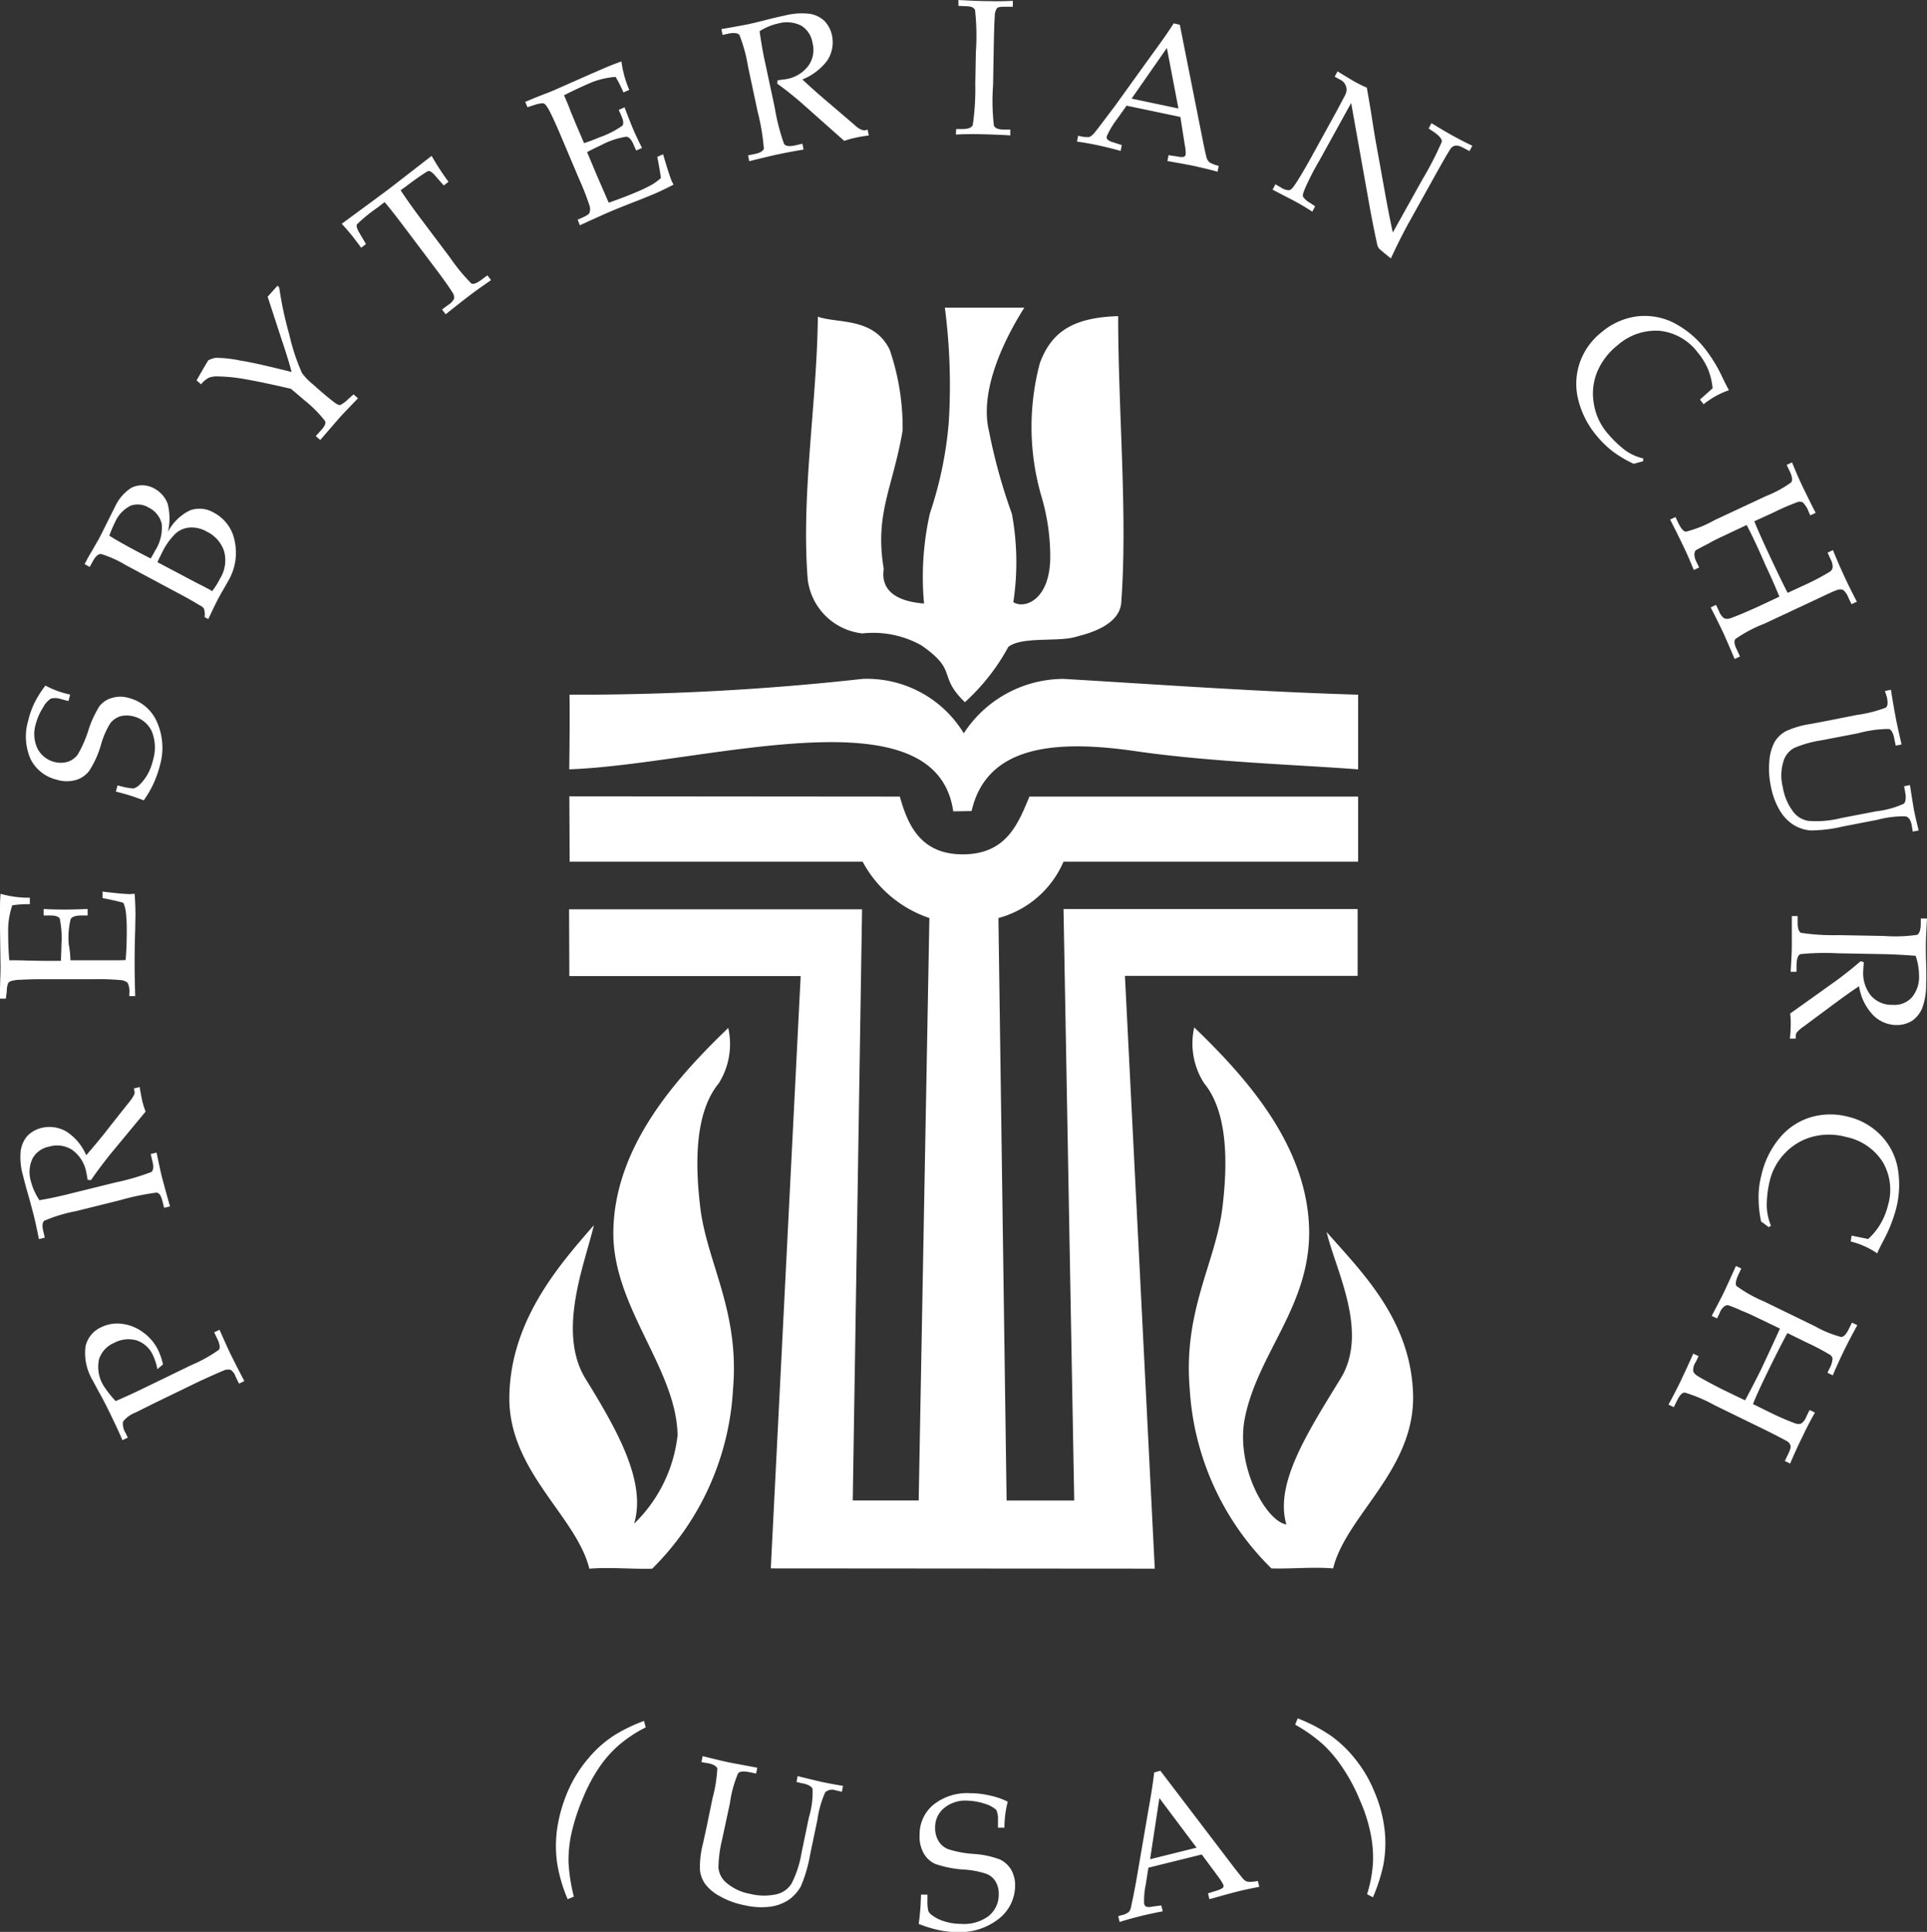 <svg id="footer_presbyterianchurch" xmlns="http://www.w3.org/2000/svg" width="98.768" height="99" viewBox="0 0 98.768 99">
  <rect x="0" y="0" width="98.768" height="99" fill="#333333" stroke="none"/>
  <path id="path14" d="M286.717,109.662c-.043,4.39-.866,9.083-.52,13.458a3.17,3.17,0,0,0,2.8,2.772,5.071,5.071,0,0,1,3.018.606c1.92,1.328.809,1.531,2.238,2.917a10.626,10.626,0,0,0,2.224-2.83c.679-.549,2.585-.245,3.466-.52.549-.144,2.238-.549,2.325-1.762.332-4.534-.159-9.761-.159-14.671-2.209.072-3.393.722-4.014,2.411a12.719,12.719,0,0,0,.1,6.888,10.862,10.862,0,0,1,.433,3.032c0,2.209-1.314,2.7-1.892,2.325a13.646,13.646,0,0,0-.072-4.52,28.808,28.808,0,0,1-1.17-4.216c-.52-2.094.78-4.736,1.805-6.354h-4.072a30.83,30.83,0,0,1,.2,5.877,19.646,19.646,0,0,1-.967,4.664,14.82,14.82,0,0,0-.3,4.621c-1.5-.116-2.224-.722-2.065-1.776-.477-2.83.462-4.13.967-7.09a12.331,12.331,0,0,0-.664-4.144c-.823-1.675-2.671-1.328-3.682-1.689h0" transform="translate(-244.798 -93.432)" fill="#fff" fill-rule="evenodd"/>
  <path id="path18" d="M202.114,241.7a132.707,132.707,0,0,0,15.017-.809,5.808,5.808,0,0,1,5.184,2.787,6.122,6.122,0,0,1,5.112-2.787c5.1.3,9.79.65,15.1.809v3.827c-2.975-.231-7.6-.375-11.451-.939-4.2-.606-7.6-.231-8.361,3.076l-.939.014c-.9-6.238-12.808-2.4-19.681-2.152.014-1.372.029-2.44.014-3.827h0" transform="translate(-172.917 -206.101)" fill="#fff" fill-rule="evenodd"/>
  <path id="path22" d="M224.006,288.838a5.064,5.064,0,0,0,3.336-2.888h15.1v-3.336H225.595c-.578,1.386-1.17,2.946-3.393,2.96s-2.859-1.574-3.249-2.96l-16.938-.014.014,3.35h15.017a6.084,6.084,0,0,0,3.422,2.888l-.549,29.847h-3.379l.477-30.295H202l.014,3.422H213.87l-1.531,30.353,19.681.014L230.49,291.8h11.927v-3.422H227.342l.549,30.309h-3.466l-.419-29.847h0" transform="translate(-172.832 -241.793)" fill="#fff" fill-rule="evenodd"/>
  <path id="path26" d="M192.016,364.8c-2.686,2.585-5.863,6.108-5.891,10.5-.014,3.827,3.249,6.989,3.292,10.382a7.443,7.443,0,0,1-2.224,4.52c.606-2.079-.736-4.592-2.484-7.408-1.5-2.426-.029-5.949.419-7.884-1.762,2.022-4.274,4.866-4.332,8.779-.058,3.812,3.437,6.122,4.1,8.823,1.025-.087,2.195.029,3.22,0a14.022,14.022,0,0,0,4.144-9.2c.347-4.058-1.372-6.527-1.689-9.4-.26-2.209-.26-4.794.953-6.267a3.775,3.775,0,0,0,.491-2.845h0" transform="translate(-154.689 -312.124)" fill="#fff" fill-rule="evenodd"/>
  <path id="path30" d="M422.259,364.6c2.686,2.585,5.863,6.122,5.891,10.5,0,3.827-2.628,6.209-3.292,9.5-.505,2.469,1.083,5.314,2.123,5.473-.606-2.079,1.054-4.664,2.772-7.465,1.487-2.4-.26-5.588-.708-7.523,1.762,2.022,4.361,4.505,4.433,8.418.043,3.812-3.437,6.122-4.1,8.823-1.025-.087-2.137.029-3.162,0a14.054,14.054,0,0,1-4.188-9.2c-.347-4.058,1.372-6.527,1.689-9.4.26-2.209.26-4.794-.953-6.267a3.756,3.756,0,0,1-.505-2.859h0" transform="translate(-361.049 -311.952)" fill="#fff" fill-rule="evenodd"/>
  <path id="path34" d="M5.935,71.795c.433-.188.881-.39,1.357-.621l2.5-1.213a7.352,7.352,0,0,0,1.43-.794c.072-.1.043-.3-.1-.592l-.144-.3.274-.13c.231.52.419.939.563,1.242.13.26.361.722.708,1.386l-.274.13-.188-.39a.606.606,0,0,0-.245-.318.563.563,0,0,0-.332.029c-.144.058-.578.245-1.3.578L7.841,71.939l-.9.448a1.5,1.5,0,0,0-.635.462.88.88,0,0,0,.144.606l.1.217-.274.13c-.159-.375-.375-.838-.65-1.4q-.238-.5-.563-1.083c-.144-.26-.245-.462-.318-.592a2.728,2.728,0,0,1-.361-1.733,1.413,1.413,0,0,1,.809-.982,1.84,1.84,0,0,1,1.054-.173,2.263,2.263,0,0,1,1.083.433,2.432,2.432,0,0,1,.794.953,3.511,3.511,0,0,1,.231.693l-.289.245a2.815,2.815,0,0,0-.217-.693,1.422,1.422,0,0,0-.838-.78,1.545,1.545,0,0,0-1.17.13,1.354,1.354,0,0,0-.765.838,1.84,1.84,0,0,0,.2,1.3,5.274,5.274,0,0,0,.65.838ZM4.419,59.2c.361-.419.794-.924,1.256-1.531l.953-1.2a1.937,1.937,0,0,0,.26-.4.352.352,0,0,0,0-.173l-.029-.116.3-.072c.043.26.087.505.13.693s.1.361.173.563L5.632,59.174c-.332.419-.664.852-.967,1.3l-.173-.014c-.029-.188-.058-.318-.072-.4a1.824,1.824,0,0,0-.708-1.126,1.425,1.425,0,0,0-1.2-.173,1.216,1.216,0,0,0-.852.621,1.647,1.647,0,0,0-.072,1.17,3.14,3.14,0,0,0,.433.953c.505-.087,1.054-.2,1.617-.347l2.281-.563a12.122,12.122,0,0,0,1.834-.534c.116-.087.13-.274.058-.563l-.087-.361.3-.072c.116.534.2.967.289,1.3.072.274.2.751.4,1.458l-.3.072-.087-.347c-.072-.274-.159-.419-.3-.433a12.8,12.8,0,0,0-1.877.39l-2.267.563a7.766,7.766,0,0,0-1.617.491c-.1.087-.116.289-.029.606l.058.26-.3.072c-.116-.592-.217-1.04-.3-1.357-.058-.2-.13-.505-.245-.9-.13-.448-.217-.78-.26-.967a3.362,3.362,0,0,1-.13-1.285,1.483,1.483,0,0,1,.332-.765,1.5,1.5,0,0,1,.722-.419,1.721,1.721,0,0,1,1.3.188A2.712,2.712,0,0,1,4.419,59.2ZM3.61,49.211H5.5c.433,0,.736,0,.939-.014.043-.477.058-.982.058-1.516a7.987,7.987,0,0,0-.043-.91,1.741,1.741,0,0,0-.13-.505c-.289-.087-.635-.159-1.069-.245v-.332q1.061.13,1.43.13L6.9,45.8c.029.375.043.736.043,1.1l-.014.765C6.9,48.5,6.9,49.124,6.9,49.529c0,.375.014.881.029,1.516h-.3V50.9a1,1,0,0,0-.087-.534.623.623,0,0,0-.39-.144,12.615,12.615,0,0,0-1.357-.043H2.123c-.433,0-.794.014-1.069.029a1.756,1.756,0,0,0-.505.072.314.314,0,0,0-.13.1,1.18,1.18,0,0,0-.072.419L.3,51.175H0v-.52l.014-.52c.014-.289.014-.505.014-.65L0,47.594v-.881c0-.3,0-.606.029-.91a5.236,5.236,0,0,0,1.5.2v.332a5.258,5.258,0,0,0-.9.058A4,4,0,0,0,.419,47.81c0,.448.014.91.058,1.4.3,0,.606,0,.91.014l.751.014h.982c.014-.318.029-.606.029-.852a4.926,4.926,0,0,0-.087-1.314c-.058-.1-.217-.159-.505-.159H2.238v-.332c.491.029.881.029,1.17.029s.664-.014,1.083-.029v.332H4.2c-.318,0-.505.058-.578.188a4.035,4.035,0,0,0-.1,1.285A4.8,4.8,0,0,1,3.61,49.211ZM2.325,35.132a4.845,4.845,0,0,0,1.271.462l-.087.332-.375-.1a.946.946,0,0,0-.52-.029,1.134,1.134,0,0,0-.4.448,2.919,2.919,0,0,0-.375.838,1.739,1.739,0,0,0,.087,1.285,1.33,1.33,0,0,0,.866.679,1.251,1.251,0,0,0,.693-.014,1.02,1.02,0,0,0,.505-.375,6.245,6.245,0,0,0,.534-1.213A5.256,5.256,0,0,1,5.1,36.186a1.207,1.207,0,0,1,.635-.419,1.473,1.473,0,0,1,.866,0,2.143,2.143,0,0,1,1.43,1.2,3.267,3.267,0,0,1,.159,2.281,5.535,5.535,0,0,1-.318.9,5.385,5.385,0,0,1-.505.866,10.715,10.715,0,0,0-1.43-.448l.087-.318.231.058a3.324,3.324,0,0,0,.578.1.73.73,0,0,0,.289-.159,2.425,2.425,0,0,0,.433-.549,2.9,2.9,0,0,0,.289-.751,2.217,2.217,0,0,0-.072-1.487,1.4,1.4,0,0,0-.939-.751,1.348,1.348,0,0,0-.679,0,1.058,1.058,0,0,0-.505.361,4.249,4.249,0,0,0-.462,1.054,4.938,4.938,0,0,1-.621,1.386,1.308,1.308,0,0,1-.679.462,1.7,1.7,0,0,1-.967-.014,2.016,2.016,0,0,1-1.343-1.04,2.859,2.859,0,0,1-.13-1.993A4.427,4.427,0,0,1,1.776,36a5.754,5.754,0,0,1,.549-.866Zm6.281-7.87a2.5,2.5,0,0,1,1.141-1.112,1.443,1.443,0,0,1,1.227.13,2.056,2.056,0,0,1,1.054,1.444,2.845,2.845,0,0,1-.332,2.05l-.188.332c-.159.274-.3.52-.4.722-.072.144-.159.318-.26.534l-.173.361-.188-.1a1.013,1.013,0,0,0-.029-.419.416.416,0,0,0-.2-.173c-.332-.2-.708-.419-1.155-.65l-2.671-1.43a5.717,5.717,0,0,0-1.256-.563c-.144,0-.289.13-.419.375l-.159.289-.26-.144.188-.361.231-.39c.116-.2.2-.361.274-.477.1-.173.274-.534.549-1.083l.318-.635A2.286,2.286,0,0,1,6.729,25a1.245,1.245,0,0,1,1.17.029,1.468,1.468,0,0,1,.693.78A3.027,3.027,0,0,1,8.606,27.262ZM7.725,28.62q.13-.217.217-.39a2.172,2.172,0,0,0,.347-1.386,1.244,1.244,0,0,0-.679-.838,1.063,1.063,0,0,0-.924-.087,1.7,1.7,0,0,0-.794.852,5.993,5.993,0,0,0-.289.679c.332.217.852.505,1.56.881Zm3.148,1.675a4.02,4.02,0,0,0,.4-.635,1.788,1.788,0,0,0,.217-1.4,1.7,1.7,0,0,0-.881-1.011,1.545,1.545,0,0,0-.866-.217,1.225,1.225,0,0,0-.722.289,3.366,3.366,0,0,0-.708.982c-.072.144-.159.318-.245.505l1.531.809.549.289c.2.1.347.173.448.231A1.882,1.882,0,0,1,10.873,30.295Zm4.072-11.234c-.087-.347-.26-.924-.534-1.733l-.693-2.123.505-.563.087.087a18.833,18.833,0,0,0,.52,2.426,10.5,10.5,0,0,0,.65,1.964,3.2,3.2,0,0,0,.578.592c.433.39.794.693,1.069.9.144.116.26.159.318.144a1.745,1.745,0,0,0,.4-.3l.274-.245.231.2q-.585.606-.91.953l-1.025,1.184-.231-.2.274-.3c.188-.2.26-.361.2-.477a6.519,6.519,0,0,0-1.083-1.083c-.2-.173-.419-.361-.664-.563q-1.278-.3-2.253-.477a8.954,8.954,0,0,0-1.516-.159,1.2,1.2,0,0,0-.448.072,1.384,1.384,0,0,0-.39.332l-.231-.2c.072-.116.2-.347.4-.693l.2-.332a1.233,1.233,0,0,1,.39-.13,6.159,6.159,0,0,1,1.271.144C12.851,18.555,13.718,18.757,14.945,19.061Zm5.588-9.314c.26.4.563.823.881,1.256l1.661,2.209a9.456,9.456,0,0,0,1.083,1.314c.1.058.289-.014.534-.2l.289-.217.188.245c-.477.332-.866.606-1.184.852s-.708.549-1.141.9l-.188-.245.332-.245a.767.767,0,0,0,.289-.318.483.483,0,0,0-.1-.332c-.2-.318-.491-.722-.852-1.2l-1.675-2.224c-.332-.433-.635-.838-.939-1.184l-.39.3a7.969,7.969,0,0,0-1.025.838c-.043.072,0,.231.13.448l.332.563-.245.188-.347-.462c-.144-.188-.361-.448-.65-.765,1.415-1.04,2.238-1.646,2.484-1.834l2.123-1.646a13.183,13.183,0,0,0,.866,1.328l-.245.188-.419-.477a.921.921,0,0,0-.3-.26c-.058-.014-.13.014-.231.087-.3.188-.635.433-1,.708l-.26.188ZM30.093,7.8l.462,1.1.274.635c.173.39.289.679.375.852.448-.159.924-.332,1.43-.549a7.329,7.329,0,0,0,.823-.4,2.671,2.671,0,0,0,.419-.318c-.043-.289-.1-.65-.188-1.083l.3-.13c.2.693.347,1.141.433,1.357l.1.2q-.5.26-1,.477l-.708.289c-.78.3-1.357.534-1.718.693s-.809.361-1.372.621l-.116-.289.144-.058c.26-.116.419-.2.462-.289a.592.592,0,0,0-.014-.419,12.782,12.782,0,0,0-.491-1.256l-1.04-2.455c-.173-.4-.318-.722-.448-.982a2.57,2.57,0,0,0-.26-.433.275.275,0,0,0-.144-.072,1.542,1.542,0,0,0-.419.087l-.361.116-.116-.274.477-.2.477-.188c.274-.1.477-.188.606-.245l1.7-.751L31,3.48c.274-.116.563-.231.852-.332a5.485,5.485,0,0,0,.4,1.458l-.3.13a5.691,5.691,0,0,0-.4-.794,4.052,4.052,0,0,0-1.386.347c-.4.173-.823.375-1.256.592.116.274.245.563.347.852l.289.693.39.91c.3-.1.563-.2.794-.3A4.64,4.64,0,0,0,31.9,6.44c.072-.087.058-.26-.058-.52l-.13-.289.3-.13c.173.462.318.823.433,1.1s.274.606.462.982l-.3.13-.116-.26c-.116-.289-.245-.433-.39-.448a4.072,4.072,0,0,0-1.227.4c-.26.13-.52.245-.78.39ZM41.125,4.072c.4.375.9.823,1.487,1.314l1.17,1a1.25,1.25,0,0,0,.4.274.7.7,0,0,0,.173.014l.116-.029.058.3a5.737,5.737,0,0,0-.693.116,4.11,4.11,0,0,0-.563.159L41.11,5.3c-.4-.347-.823-.693-1.271-1.011l.014-.173c.188-.029.332-.043.419-.058a1.788,1.788,0,0,0,1.155-.679,1.4,1.4,0,0,0,.217-1.184,1.256,1.256,0,0,0-.578-.881A1.629,1.629,0,0,0,39.9,1.2a2.942,2.942,0,0,0-.967.4c.072.505.159,1.054.289,1.632l.491,2.3a10.377,10.377,0,0,0,.477,1.848c.087.116.274.13.563.072l.375-.087.058.3c-.534.087-.967.173-1.314.245Q39.457,8,38.4,8.26l-.058-.3.361-.072c.274-.058.419-.159.448-.274a11.294,11.294,0,0,0-.318-1.892l-.491-2.3A8.025,8.025,0,0,0,37.9,1.791c-.087-.1-.289-.13-.606-.058l-.26.058-.058-.3c.592-.1,1.054-.188,1.357-.245.2-.043.505-.116.9-.217.448-.116.78-.188.982-.231A3.488,3.488,0,0,1,41.5.708a1.413,1.413,0,0,1,.751.361,1.509,1.509,0,0,1,.39.736A1.7,1.7,0,0,1,42.41,3.09a2.959,2.959,0,0,1-1.285.982Zm7.884,2.541h.3c.3,0,.477-.058.549-.2a12.683,12.683,0,0,0,.13-2.094l.029-1.646A11.809,11.809,0,0,0,49.976.52c-.043-.13-.2-.2-.462-.2L49.124.3V0c.534.029,1.069.058,1.588.058.433.014.838,0,1.2-.014v.3h-.375c-.231,0-.375.014-.433.072a.683.683,0,0,0-.116.419c-.029.347-.043.967-.058,1.848L50.9,4.361a10.974,10.974,0,0,0,.043,2.079c.058.13.231.2.52.2h.318v.3c-.4-.029-.838-.043-1.3-.058-.549-.014-1.04-.014-1.487.014l.014-.289ZM60.5,5.993l-2.758-.578-.491.693a4.386,4.386,0,0,0-.52.866.177.177,0,0,0,.029.173.716.716,0,0,0,.289.144l.448.144-.058.3c-.3-.087-.635-.173-1.025-.26q-.693-.152-1.213-.217l.058-.3.144.029a1.313,1.313,0,0,0,.448.029.942.942,0,0,0,.274-.245c.318-.4.65-.852,1.011-1.328l1.935-2.686q.78-1.061,1.083-1.56l.318.072,1.213,6.108c.087.419.144.664.173.751a.561.561,0,0,0,.144.2,1.93,1.93,0,0,0,.462.173l-.058.3c-.4-.116-.794-.2-1.17-.289-.347-.072-.823-.159-1.4-.26l.058-.3.477.072a.742.742,0,0,0,.3.014.162.162,0,0,0,.1-.116,1.751,1.751,0,0,0-.043-.477L60.5,5.993ZM58,5.054l2.4.505-.592-3.1Zm11.249.231L67.622,8.231a13.941,13.941,0,0,0-.736,1.43c-.087.217-.13.347-.1.419a1.024,1.024,0,0,0,.361.318l.26.173-.144.274c-.3-.188-.578-.361-.823-.491-.173-.1-.578-.3-1.213-.635l.144-.274.3.173a.736.736,0,0,0,.4.13c.087-.014.173-.1.274-.245.2-.289.448-.708.751-1.242l1.17-2.123c.217-.39.433-.794.635-1.184a.7.7,0,0,0,.116-.375.568.568,0,0,0-.347-.505l-.26-.144.144-.274c.347.217.621.375.809.491a7.735,7.735,0,0,0,.693.347c.087.491.173.982.245,1.444s.144.939.231,1.415L71,9.949c.173.939.3,1.588.39,1.964l1.531-2.744A16.715,16.715,0,0,0,73.9,7.263c.014-.13-.116-.289-.375-.477l-.3-.2.144-.274c.448.274.794.477,1.054.621s.606.332,1.04.534l-.144.274-.332-.173c-.26-.144-.462-.144-.606.014-.087.1-.448.722-1.069,1.848l-1.069,1.92c-.289.52-.606,1.141-.953,1.892-.347-.274-.549-.448-.606-.505a.564.564,0,0,1-.1-.231c-.116-.52-.231-1.1-.347-1.718l-.982-5.5ZM87.13,20.476l.65-.578a3.513,3.513,0,0,0-.231-.967,3.458,3.458,0,0,0-.52-.852,2.811,2.811,0,0,0-1.949-1.126,2.956,2.956,0,0,0-2.152.722,3.474,3.474,0,0,0-1.054,1.357,2.943,2.943,0,0,0-.188,1.617,3.08,3.08,0,0,0,.65,1.487,6.122,6.122,0,0,0,.924.91,2.609,2.609,0,0,0,.967.448l-.014.144-.477.13a5.788,5.788,0,0,1-1.054-.621,4.943,4.943,0,0,1-.838-.809,4.564,4.564,0,0,1-.967-1.92,3.35,3.35,0,0,1,.116-1.892A3.423,3.423,0,0,1,82.119,17a3.487,3.487,0,0,1,1.733-.78A3.317,3.317,0,0,1,85.7,16.5a4.866,4.866,0,0,1,1.733,1.43,7.458,7.458,0,0,1,.838,1.386c.13.274.245.505.347.679a4.3,4.3,0,0,0-1.3.722l-.188-.245Zm2.4,6.426-1.227.578c-.217.1-.462.217-.736.375q-.585.3-.65.347c-.043.029-.058.1-.072.188a.849.849,0,0,0,.1.39l.144.3-.274.13c-.159-.39-.318-.765-.491-1.126s-.4-.838-.722-1.458l.274-.13.13.274c.144.3.274.462.4.477a6,6,0,0,0,1.473-.592l2.657-1.242a5.788,5.788,0,0,0,1.271-.693c.072-.1.058-.289-.072-.563l-.159-.332.274-.13c.2.491.4.953.606,1.372s.4.823.606,1.213l-.274.13-.087-.188a1.3,1.3,0,0,0-.3-.477.349.349,0,0,0-.274-.014,12.536,12.536,0,0,0-1.2.52l-1.011.462c.217.534.52,1.2.9,2.007.318.679.592,1.242.809,1.661l.866-.4a11.874,11.874,0,0,0,1.242-.65.365.365,0,0,0,.2-.245.831.831,0,0,0-.116-.448l-.144-.318.274-.13q.282.693.563,1.3c.2.433.419.881.664,1.343l-.274.13-.159-.332a.926.926,0,0,0-.274-.4.446.446,0,0,0-.332.014c-.144.043-.563.245-1.271.578l-2.44,1.141a7.029,7.029,0,0,0-1.473.78c-.087.1-.058.289.072.549l.159.347-.274.13c-.173-.419-.361-.838-.549-1.271-.231-.491-.462-.953-.679-1.372l.274-.13.144.3a.851.851,0,0,0,.274.39.484.484,0,0,0,.347-.014q.477-.173,1.343-.563l1.141-.534c-.173-.419-.4-.953-.708-1.6-.39-.91-.722-1.6-.967-2.065Zm7.09,8.505.3-.058c.1.65.188,1.126.245,1.43s.159.765.3,1.372l-.3.058-.072-.347c-.058-.3-.144-.462-.274-.505a5.966,5.966,0,0,0-1.574.217l-1.877.361a5.808,5.808,0,0,0-1.4.39,1.142,1.142,0,0,0-.563.708,2.421,2.421,0,0,0-.029,1.3,2.828,2.828,0,0,0,.563,1.3,1.2,1.2,0,0,0,.751.433,5.184,5.184,0,0,0,1.675-.144l1.8-.347a4.613,4.613,0,0,0,1.415-.39c.1-.1.13-.318.058-.65l-.043-.245.3-.058c.1.664.173,1.083.2,1.256.058.289.144.65.245,1.069l-.3.058-.058-.332c-.043-.245-.144-.4-.3-.448a5.108,5.108,0,0,0-1.444.173l-1.791.347a7.235,7.235,0,0,1-1.675.2,2,2,0,0,1-.852-.289,2.223,2.223,0,0,1-.708-.751,3.82,3.82,0,0,1-.448-1.227,4.374,4.374,0,0,1-.072-1.343,2.415,2.415,0,0,1,.274-.939,1.536,1.536,0,0,1,.563-.534A4.694,4.694,0,0,1,92.8,37.1l.91-.173,1.458-.289a6.649,6.649,0,0,0,1.487-.375c.1-.072.116-.245.058-.534l-.1-.318ZM95.288,50.539c-.462.3-1,.693-1.617,1.155l-1.227.91a1.839,1.839,0,0,0-.361.318.384.384,0,0,0-.043.173v.13h-.3a6.822,6.822,0,0,0,.043-.708,3.967,3.967,0,0,0-.029-.578L94.1,50.265c.433-.318.852-.65,1.271-1.011l.159.058c-.014.188-.029.332-.029.419a1.828,1.828,0,0,0,.39,1.285,1.4,1.4,0,0,0,1.112.477,1.2,1.2,0,0,0,.982-.375,1.61,1.61,0,0,0,.375-1.112,3.185,3.185,0,0,0-.173-1.025q-.78-.065-1.646-.087l-2.354-.043a12.667,12.667,0,0,0-1.906.043c-.13.058-.188.231-.2.534V49.8h-.3c.029-.534.058-.982.058-1.343V46.944h.3V47.3c0,.274.058.448.173.505a11.34,11.34,0,0,0,1.921.116l2.339.043a7.844,7.844,0,0,0,1.689-.058c.116-.058.188-.26.188-.578v-.26h.318c-.029.606-.058,1.069-.058,1.386,0,.217,0,.52.014.924.014.462.014.809,0,1.011a3.465,3.465,0,0,1-.2,1.271,1.488,1.488,0,0,1-.52.65,1.471,1.471,0,0,1-.809.217,1.688,1.688,0,0,1-1.2-.52,2.72,2.72,0,0,1-.708-1.473ZM94.9,63.319l.852.173a3.273,3.273,0,0,0,.635-.78,3.452,3.452,0,0,0,.375-.924,2.817,2.817,0,0,0-.26-2.238,2.915,2.915,0,0,0-1.877-1.285,3.306,3.306,0,0,0-1.718-.014,3.015,3.015,0,0,0-1.4.823,3.078,3.078,0,0,0-.794,1.415,5.494,5.494,0,0,0-.159,1.285,2.8,2.8,0,0,0,.217,1.04l-.116.072c-.13-.1-.26-.2-.39-.289a5.984,5.984,0,0,1-.13-1.213,4.444,4.444,0,0,1,.144-1.155,4.514,4.514,0,0,1,.953-1.935,3.32,3.32,0,0,1,1.574-1.04,3.551,3.551,0,0,1,1.906-.029,3.432,3.432,0,0,1,1.661.924,3.27,3.27,0,0,1,.881,1.646,4.862,4.862,0,0,1-.1,2.253,7.421,7.421,0,0,1-.606,1.5c-.144.274-.26.505-.332.679a4.141,4.141,0,0,0-1.357-.606l.043-.3Zm-3.668,4.765L90,67.492c-.2-.1-.462-.217-.751-.332a5.871,5.871,0,0,0-.679-.274.277.277,0,0,0-.188.058.723.723,0,0,0-.231.318l-.144.3-.274-.13q.3-.563.563-1.083c.173-.347.39-.838.679-1.473l.274.13-.13.274c-.144.3-.188.52-.116.621a6.784,6.784,0,0,0,1.386.78l2.642,1.285a5.637,5.637,0,0,0,1.343.549c.13-.014.26-.144.39-.419l.159-.318.274.13c-.26.477-.491.91-.693,1.328s-.39.823-.563,1.242l-.274-.13.087-.188a1.224,1.224,0,0,0,.173-.534.291.291,0,0,0-.159-.217,12.185,12.185,0,0,0-1.155-.606l-1-.491c-.274.505-.606,1.155-1,1.964-.332.679-.592,1.242-.765,1.675l.852.419A13.6,13.6,0,0,0,92,72.936a.488.488,0,0,0,.318.014.769.769,0,0,0,.274-.375l.159-.318.274.13q-.368.65-.65,1.256c-.217.433-.419.881-.621,1.357l-.274-.13.159-.332c.116-.231.159-.375.13-.462a.382.382,0,0,0-.217-.245c-.13-.072-.534-.289-1.242-.635l-2.426-1.184a7.836,7.836,0,0,0-1.531-.65c-.13,0-.26.13-.39.4l-.173.347-.274-.13c.217-.39.433-.809.635-1.227.231-.491.448-.953.635-1.386l.274.13-.144.3a.713.713,0,0,0-.13.462c.014.087.1.173.231.26.289.173.708.4,1.285.693l1.141.549c.217-.4.491-.924.809-1.559.448-.953.765-1.646.982-2.123h0" transform="translate(0 0)" fill="#fff"/>
  <path id="path36" d="M198.256,618.94l-.318.13a7.783,7.783,0,0,1-.549-1.906,6.338,6.338,0,0,1,.014-1.733,7.684,7.684,0,0,1,.505-1.8,6.681,6.681,0,0,1,1.1-1.791,5.9,5.9,0,0,1,1.343-1.184,8.479,8.479,0,0,1,1.5-.722l.087.332a6.756,6.756,0,0,0-1.343.881,5.856,5.856,0,0,0-1.011,1.126,8.527,8.527,0,0,0-.852,1.588,10.442,10.442,0,0,0-.592,1.8,6.451,6.451,0,0,0-.159,1.516,9.115,9.115,0,0,0,.274,1.762Zm6.541-6.9.058-.3c.65.159,1.112.274,1.415.332s.765.144,1.386.26l-.058.3-.347-.072c-.3-.058-.491-.043-.578.058a5.988,5.988,0,0,0-.419,1.531l-.4,1.863a6.411,6.411,0,0,0-.188,1.444,1.137,1.137,0,0,0,.433.794,2.574,2.574,0,0,0,1.2.549,2.919,2.919,0,0,0,1.415,0,1.243,1.243,0,0,0,.693-.52,5.324,5.324,0,0,0,.52-1.6l.375-1.8a4.473,4.473,0,0,0,.188-1.458c-.043-.13-.245-.246-.578-.3l-.245-.058.058-.3c.65.159,1.069.26,1.242.3.289.058.65.13,1.083.2l-.058.3-.318-.072a.527.527,0,0,0-.534.1,5.077,5.077,0,0,0-.4,1.4l-.375,1.791a7.238,7.238,0,0,1-.477,1.632,2.082,2.082,0,0,1-.606.679,2.218,2.218,0,0,1-.967.361,3.689,3.689,0,0,1-1.3-.072,4.093,4.093,0,0,1-1.271-.462,2.259,2.259,0,0,1-.751-.621,1.478,1.478,0,0,1-.274-.722,4.628,4.628,0,0,1,.144-1.314l.2-.91.3-1.458a7.481,7.481,0,0,0,.245-1.516c-.029-.116-.188-.217-.462-.274l-.347-.058Zm15.7,2.022a5.236,5.236,0,0,0-.173,1.343h-.332v-.39a1.082,1.082,0,0,0-.087-.52,1.46,1.46,0,0,0-.534-.3,3.174,3.174,0,0,0-.91-.173,1.716,1.716,0,0,0-1.227.375,1.268,1.268,0,0,0-.462,1.011,1.282,1.282,0,0,0,.173.679,1,1,0,0,0,.491.419,5.48,5.48,0,0,0,1.314.245,4.63,4.63,0,0,1,1.357.289,1.39,1.39,0,0,1,.563.52,1.619,1.619,0,0,1,.2.852,2.156,2.156,0,0,1-.852,1.675,3.218,3.218,0,0,1-2.195.664,4.173,4.173,0,0,1-.939-.115,6.062,6.062,0,0,1-.953-.3,12.517,12.517,0,0,0,.116-1.5h.332v.245a2.369,2.369,0,0,0,.043.592.589.589,0,0,0,.231.245,2,2,0,0,0,.635.3,2.775,2.775,0,0,0,.794.116,2.111,2.111,0,0,0,1.43-.4,1.4,1.4,0,0,0,.52-1.1,1.226,1.226,0,0,0-.159-.664.94.94,0,0,0-.477-.4,4.467,4.467,0,0,0-1.126-.217,5.468,5.468,0,0,1-1.487-.289,1.272,1.272,0,0,1-.606-.563,1.738,1.738,0,0,1-.2-.939,1.953,1.953,0,0,1,.722-1.545,2.787,2.787,0,0,1,1.906-.578,4.427,4.427,0,0,1,.967.116,3.906,3.906,0,0,1,.924.318Zm9.949,2.715-2.744.679-.13.838a3.975,3.975,0,0,0-.087,1.011.222.222,0,0,0,.1.144.553.553,0,0,0,.318,0l.462-.058.072.3c-.3.058-.65.13-1.025.217-.448.116-.852.217-1.184.332l-.072-.3.144-.043a.891.891,0,0,0,.4-.173.663.663,0,0,0,.13-.347c.116-.505.217-1.054.318-1.646l.563-3.278c.159-.866.245-1.5.289-1.877l.318-.087,3.783,4.967c.26.332.419.534.491.607a.393.393,0,0,0,.231.115,1.784,1.784,0,0,0,.491-.043l.072.3c-.419.087-.809.159-1.184.26-.347.087-.809.217-1.372.375l-.072-.3.462-.144a1.124,1.124,0,0,0,.289-.13.146.146,0,0,0,.043-.144,2.34,2.34,0,0,0-.245-.4l-.866-1.17Zm-2.657.245,2.383-.592-1.906-2.541Zm7.437-6.9.13-.318a8.126,8.126,0,0,1,1.747.924,6.161,6.161,0,0,1,1.242,1.213,6.593,6.593,0,0,1,.939,1.617,6.867,6.867,0,0,1,.534,2.036,5.99,5.99,0,0,1-.087,1.791,8.859,8.859,0,0,1-.52,1.588l-.3-.159a6.7,6.7,0,0,0,.3-1.574,6.072,6.072,0,0,0-.116-1.516,8.068,8.068,0,0,0-.549-1.718,9.156,9.156,0,0,0-.9-1.689,6.772,6.772,0,0,0-.982-1.17,8.045,8.045,0,0,0-1.444-1.025h0" transform="translate(-168.842 -521.746)" fill="#fff"/>
</svg>
